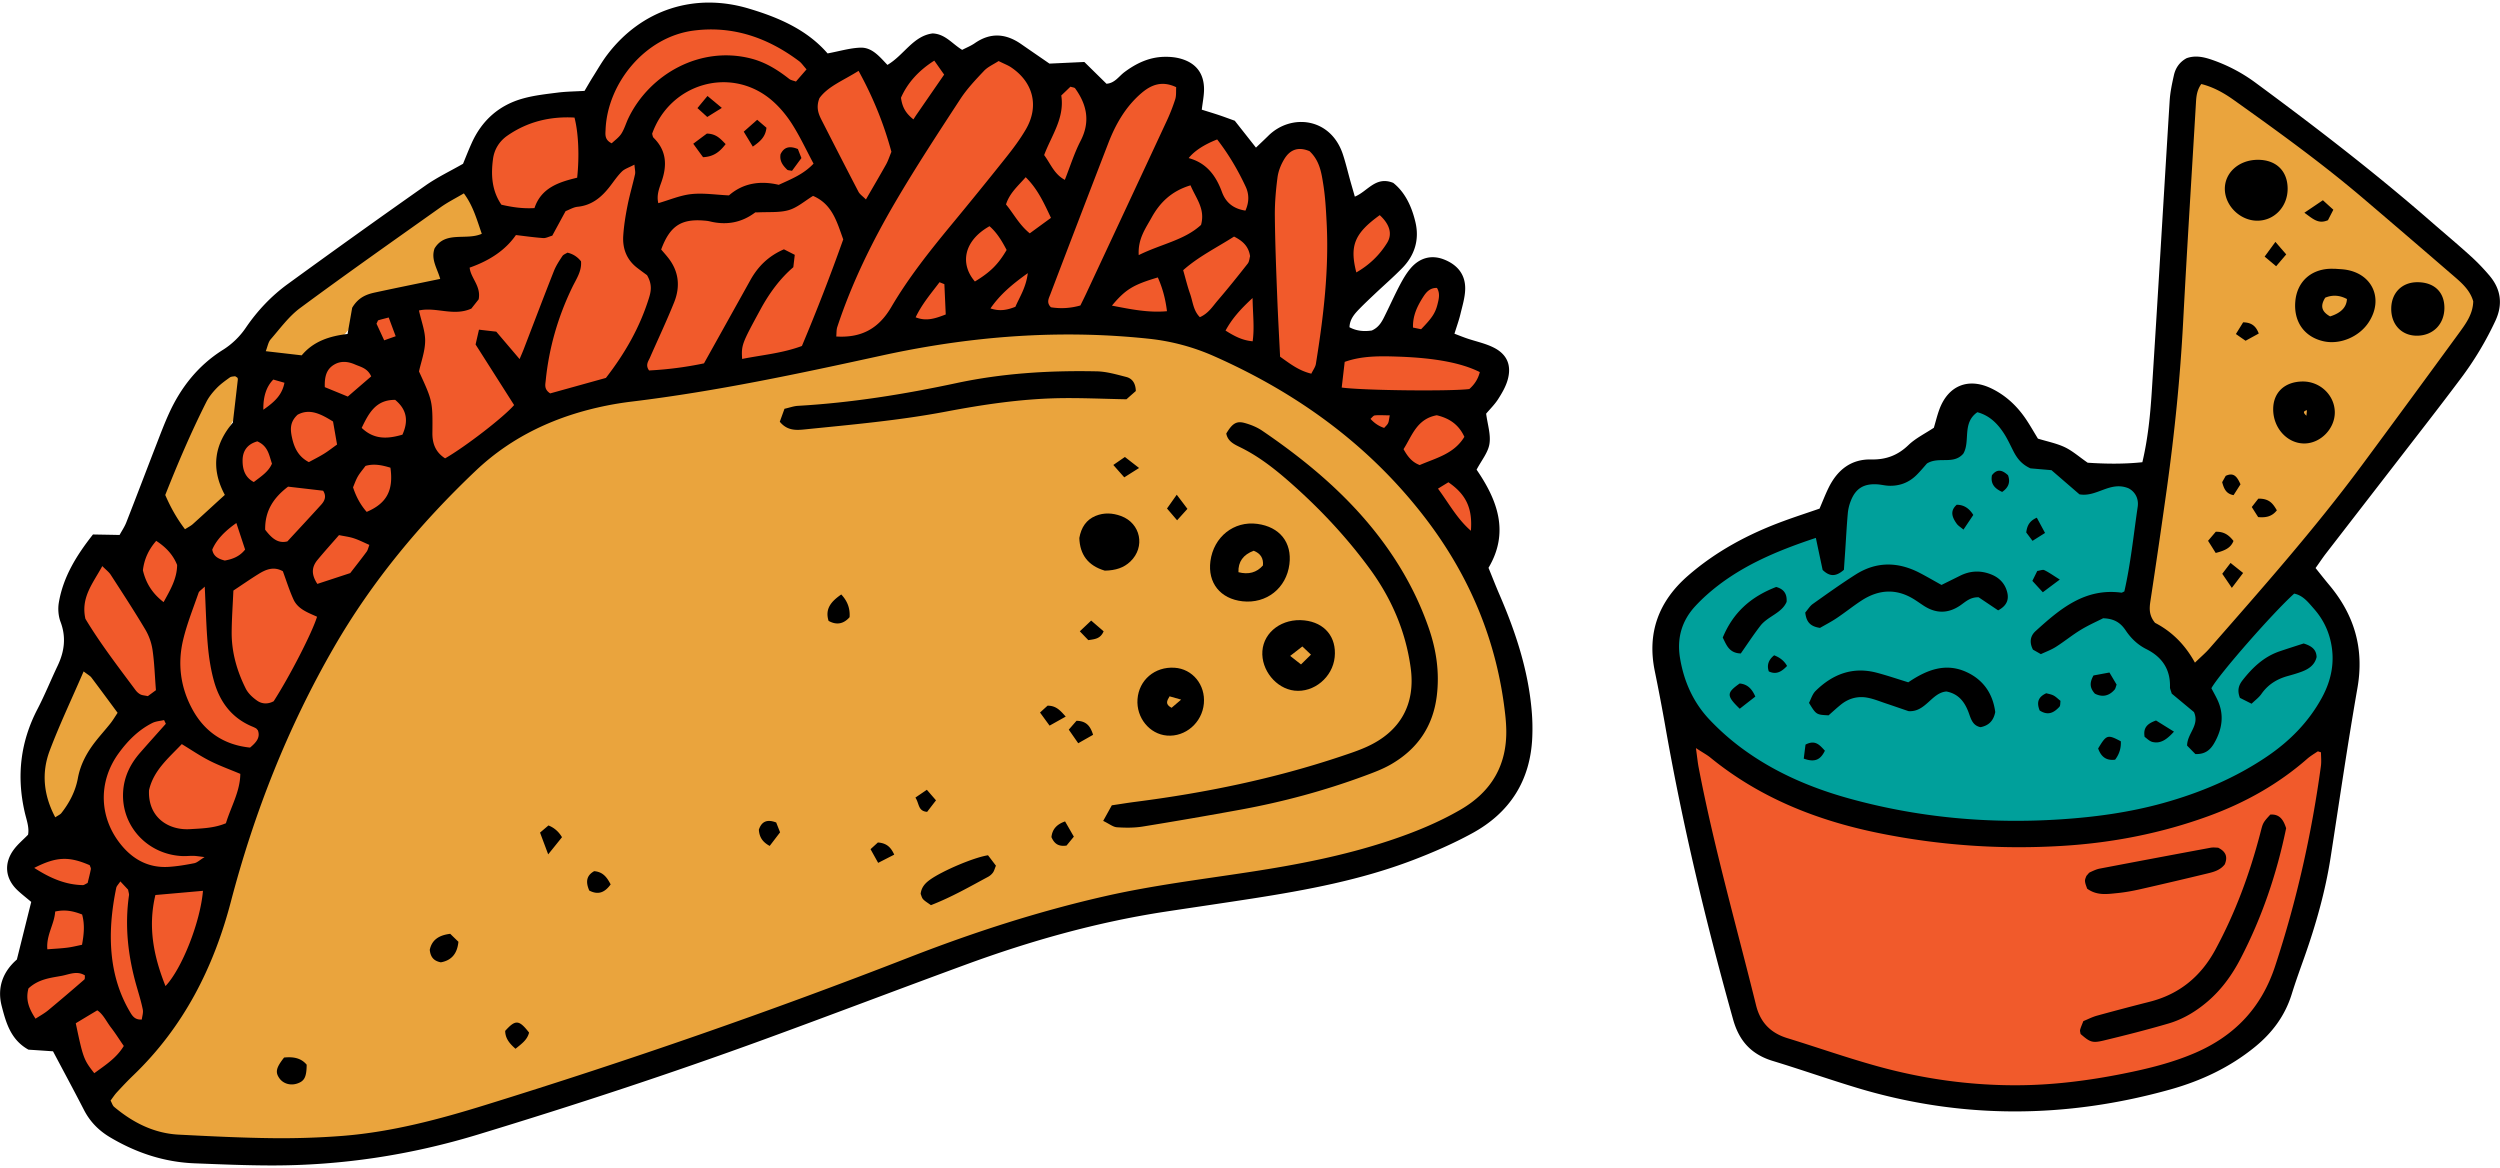 <svg xmlns="http://www.w3.org/2000/svg" aria-labelledby="tacos-and-guac" viewBox="0 0 488 228"><title id="tacos-and-guac">tacos and guac</title><defs><style>      .c{fill:#f15a2b}.d{fill:#eaa43d}    </style></defs><path d="M351.164 104.211c2.449-.845 4.78-2.336 6.235-4.479.858-1.263 1.314-2.775 2.25-3.98 2.498-3.218 7.255-3.167 11.12-4.452a15.214 15.214 0 008.41-6.975c.771-1.39 1.34-2.924 2.42-4.09 2.064-2.225 5.916-2.459 8.234-.498 1.936 1.637 2.655 4.327 4.406 6.161 1.164 1.218 2.71 1.985 4.222 2.727 3.071 1.507 6.193 3.031 9.561 3.628 2.88.51 5.842.324 8.733.758 4.388.657 8.437 2.71 12.262 4.958a112.988 112.988 0 0123.694 18.59c1.366 1.404 2.718 2.876 3.535 4.656 1.338 2.915 1.087 6.306.44 9.448-1.09 5.287-3.325 10.486-7.23 14.214-3.503 3.345-11.293 9.12-15.858 10.74-19.069 6.767-37.91 8.405-58 6-13.11-1.568-27.451-6.06-38-14-7.809-5.877-15-18-10.167-27.205 0 0 5.167-9.794 23.733-16.2z" fill="#00a09b"></path><path class="c" d="M327.433 140.925a387.72 387.72 0 0013.57 55.284c.622 1.915 1.298 3.892 2.68 5.356 1.684 1.782 26.046 13.053 47.915 13.053 14 0 34.77-6.01 40.385-8.513 3.734-1.663 7.769-3.479 9.88-6.979 5.735-9.508 10.71-31.036 12.735-44.508.557-3.704.297-8.204-.418-11.881-7.582 6.88-20.478 12.302-24.582 13.88-13 5-25.59 5.463-34 6-6.708.43-27.747-1.48-32-3-14-5-24.086-10.911-34.261-20.113l-1.904 1.42zM17.931 212.459c-1.833.659-5.03-7.322-6.498-11.496-3.13 2.05-7.47-1.303-7.944-5.015s1.444-7.249 3.022-10.642 2.855-7.425 1.18-10.771c-1.218-2.436-3.955-4.672-3.074-7.25.947-2.767 4.855-2.598 7.51-3.822 6.714-3.094 4.04-14.139 9.233-19.4 1.353-1.37 3.319-2.495 3.51-4.41.166-1.677-1.14-3.089-2.268-4.34a35.47 35.47 0 01-7.987-14.954c-.787-3.107-1.047-6.716.956-9.219s6.028-3.522 9.028-.522c1-3 3.075-10.179 6-9 1.681 1.87 4.318 3.13 6 5 5.415-2.885 8.037-7.032 8.17-13.167.062-2.865-.452-6.144 1.508-8.236 1.076-1.149 2.753-1.708 3.553-3.065 1.617-2.741-1.169-7.166 1.381-9.07.91-.68 2.143-.656 3.278-.672 6.187-.088 12.71-2.6 15.947-7.874.904-1.472 1.562-3.155 2.874-4.278 2.288-1.96 5.669-1.574 8.68-1.631s6.673-1.327 7.052-4.316c.197-1.555-.509-3.458.657-4.506.66-.594 1.642-.594 2.496-.837 3.47-.986 4.21-5.652 3.427-9.174s-2.399-7.19-1.178-10.585c2.451-6.822 12.589-5.513 18.797-9.255 3.72-2.243 5.879-6.305 8.828-9.494 7.613-8.236 21.353-9.898 30.71-3.713 3.562 2.354 6.767 5.778 11.014 6.227 1.576.166 3.25-.092 4.69.572 1.689.779 2.945 2.764 4.798 2.607 1.81-.153 2.707-2.212 4.069-3.413 1.994-1.757 4.974-1.609 7.62-1.359 3.19.301 6.44-2.062 9.629-1.761 4.06.383 6.253 3.61 11 6 4-2 8.698 1.315 11 4 1.502 1.752 7.702-6.217 10-6 4.61.435 4.712 2.694 6.378 7.016.631 1.638 4.102 4.773 4.622 4.984 3.811 1.545 6.073 4.78 8.33 8.219-.412-5.417 7.67-8.054 12.037-4.823s5.422 9.293 5.425 14.726l4.884-4.477c3.284 2.854 6 7.38 4.351 11.407-1.309 3.195-4.799 4.775-7.699 6.65s-5.688 5.23-4.444 8.452c1.421 3.679 7.076 3.65 10.002 1.006s4.002-6.696 5.528-10.332c.637-1.519 1.833-3.252 3.456-2.973 1.74.3 4.079 1.38 4.13 3.145.099 3.442-1.693 8.06-1.594 11.502 3.138-2.41 7.744 1.524 7.931 5.476s-2.04 7.568-3.045 11.395a18.888 18.888 0 00.402 10.856c.804 2.34 2.08 4.56 2.347 7.02s-.92 5.36-3.335 5.9C273.25 92.692 259.45 76.037 240.46 67.78c-15.309-6.656-32.646-7.168-49.217-5.147s-32.748 6.443-49.193 9.313c-18.216 3.18-35.937 6.215-50.451 17.672-6.896 5.443-13.98 11.394-18.71 18.797-9.086 14.22-18.19 28.821-23.096 44.968-5.694 18.735-9.609 33.274-15.152 41.004s-12.12 16.421-16.71 18.072z"></path><path class="d" d="M293.598 123.618c-1.21-3.447-11.525-24.057-16.305-28.642-9.305-8.923-19.237-17.969-31.149-23.25-12.459-5.52-25.546-10.108-48.405-8.95-30.14 4.842-45.428 7.133-67.944 12.3-14.889 3.421-27.197 3.542-41.197 17.542-10 8-25 28-37 56-4.162 10.007-6.137 20.288-9.725 30.516-1.838 5.246-4.278 10.3-6.275 15.484-.495 1.296-14.223 14.398-17 20 4 5 9.523 8.784 16 10 6.477 1.217 29.402.972 33.29-.033 32.71-5.967 50.067-14.32 74.976-21.857 24.062-7.292 38.236-14.257 62.297-21.54 12.283-3.721 29.437-6.57 46.437-9.57 7-1 13.815-3.122 20-5 5.426-1.64 12.246-4.808 17-8 5.355-3.59 6.951-9.656 7.49-16.172.583-7.044-.299-12.56-2.49-18.828zM23.158 137.033c-1.087-1.34-1.865-2.821-2.58-4.382-2.29-5.034-9.597-.89-7.777 4.082a4.602 4.602 0 00-.654 1.244c-2.447 6.833-7.378 12.255-5.001 19.97 1.051 3.42 6.283 4.576 8.076 1.049 2.607-5.105 3.332-11.938 7.936-15.72 1.979-1.623 1.378-4.532 0-6.234v-.01zM47.104 79.978c3.508-4.311-2.209-10.404-6.247-6.233a20.258 20.258 0 00-3.747 5.378 50.294 50.294 0 00-3.667 7.6c-1.714 4.426-3.49 9.443-1.555 14.064 1.502 3.57 6.062 3.579 7.997 1.516 2.306.123 4.542-1.27 4.215-4.197-.574-5.184-1.379-11.1 1.237-15.738a35.81 35.81 0 011.767-2.38v-.01zM94.998 43.723a4.278 4.278 0 01-1.07-2.486c-.406-3.492-4.126-5.687-7.051-3.527a9.05 9.05 0 00-1.44.062c-5.02.626-10.312 4.999-14.633 7.459-2.2 1.252-2.536 3.465-1.794 5.272-1.608-.714-3.623-.582-4.949.82-1.9 1.993-3.87 3.897-5.955 5.67a78.97 78.97 0 00-3.676 2.944c-.645.547-1.025 1.19-1.202 1.879-4.86.528-4.577 8.499.804 8.79 7.97.432 14.395-4.347 16.683-11.347 1.882-.864 3.818-1.429 5.708-1.482 4.852-.123 8.934.52 12.663-3.235.972-.98 1.343-2.258 1.237-3.483 3.738 1.57 7.732-3.58 4.675-7.353v.017zM459.598 33.618c-14-10-16-14-30-20-4.118-3.227-4.048 18.784-4.092 20.953-.309 17.502-1.493 34.977-3.64 52.355-1.026 8.297-3.508 22.378-4.268 30.692-.645 7.115 2.067 7.918 8.076 12.123 1.68 1.173 3.95.52 5.355-.688 9.782-8.446 30.442-36.036 34.57-40.435 7-10 21.818-25.401 19-31 0 0-21.997-21.4-25-24z"></path><path d="M215.332 160.257c.707-1.27 1.157-2.09 1.696-3.06 1.573-.23 3.093-.485 4.613-.68 13.617-1.745 27.013-4.495 40.047-8.851 1.74-.582 3.49-1.155 5.151-1.913 6.54-2.98 9.491-8.306 8.527-15.386-.972-7.133-3.746-13.551-7.988-19.344-4.436-6.057-9.534-11.515-15.145-16.497-3.067-2.724-6.248-5.281-9.95-7.124-1.237-.617-2.616-1.164-2.916-2.777 1.157-1.931 1.962-2.495 3.543-2.072 1.202.326 2.44.82 3.464 1.516 9.87 6.719 18.822 14.416 25.502 24.459 2.907 4.364 5.258 9.01 6.981 13.966 1.511 4.31 2.165 8.729 1.608 13.304-.733 6.049-3.844 10.51-9.084 13.482-1.582.899-3.33 1.542-5.045 2.177-7.829 2.892-15.87 5.06-24.08 6.569a949.724 949.724 0 01-19.192 3.315c-1.653.265-3.376.256-5.046.14-.75-.052-1.458-.651-2.677-1.242l-.009.018zM221.703 76.337c-.583.512-1.29 1.129-1.82 1.605-4.657-.088-9.03-.3-13.388-.212-7.352.159-14.606 1.243-21.817 2.61-9.154 1.737-18.424 2.548-27.684 3.491-1.732.177-3.376.194-4.78-1.507.291-.811.61-1.667.918-2.53 1-.221 1.803-.53 2.625-.574 10.444-.6 20.748-2.257 30.954-4.443 9.03-1.931 18.15-2.478 27.331-2.293 1.935.035 3.88.609 5.78 1.093 1.192.3 1.854 1.226 1.89 2.769l-.009-.009z"></path><path d="M251.694 110.123c-.584 4.69-4.48 7.768-9.164 7.248-4.33-.485-6.813-3.597-6.256-7.838.636-4.744 4.577-7.883 9.146-7.274 4.383.582 6.804 3.623 6.274 7.864zm-9.95 1.57c1.967.51 3.561.073 4.78-1.314.142-1.393-.468-2.354-1.802-2.874-2.056.764-3.049 2.157-2.978 4.179v.009zM254.61 121.1c3.976.424 6.318 3.263 5.92 7.177-.398 3.924-4.047 6.966-7.856 6.534-3.587-.406-6.52-4.03-6.256-7.724.274-3.782 3.915-6.445 8.192-5.987zm1.29 6.684c-.592-.565-1.06-1.005-1.679-1.596-.804.626-1.485 1.155-2.377 1.843l2.112 1.666 1.944-1.913zM234.993 137.342c-.345 3.72-3.588 6.533-7.193 6.242-3.41-.273-6.026-3.492-5.76-7.098.273-3.747 3.374-6.383 7.21-6.145 3.525.21 6.08 3.333 5.743 7zm-6.698-1.411c-.557.908-.866 1.56.397 2.23.46-.387.981-.837 1.865-1.595-1.052-.3-1.626-.46-2.262-.644v.009zM215.668 111.393c-3.332-.978-4.878-3.191-4.984-6.374.371-2.081 1.361-3.571 3.19-4.321 1.617-.661 3.296-.582 4.948.027 3.844 1.41 4.798 6.048 1.821 8.887-1.29 1.226-2.855 1.728-4.975 1.78z"></path><path d="M10.327 205.214c-1.829-.124-3.358-.23-4.771-.318-3.464-1.922-4.383-5.263-5.223-8.508-.927-3.571.204-6.692 2.96-9.09.955-3.818 1.865-7.495 2.802-11.242-.999-.846-1.883-1.525-2.687-2.283-2.412-2.284-2.704-5.291-.68-7.98.751-1.005 1.74-1.825 2.748-2.856.274-1.446-.318-2.928-.654-4.41-1.608-7.017-.848-13.691 2.492-20.11 1.432-2.751 2.59-5.634 3.923-8.43 1.335-2.794 1.715-5.58.584-8.587-.425-1.128-.54-2.521-.345-3.721.857-5.15 3.543-9.372 6.672-13.348 1.9.035 3.428.06 5.195.097.407-.76.963-1.561 1.308-2.443 2.006-5.114 3.95-10.254 5.938-15.377.76-1.966 1.511-3.95 2.386-5.872 2.324-5.122 5.7-9.39 10.507-12.423a15.155 15.155 0 004.524-4.373c2.244-3.289 4.975-6.18 8.182-8.508 8.907-6.48 17.859-12.89 26.872-19.221 2.297-1.613 4.869-2.83 7.325-4.241.548-1.331 1.06-2.645 1.635-3.923 2.006-4.532 5.4-7.557 10.18-8.853 2.164-.59 4.426-.837 6.662-1.12 1.67-.211 3.358-.22 5.24-.334.557-.935 1.105-1.905 1.697-2.84.901-1.428 1.74-2.91 2.765-4.25 6.663-8.763 16.993-12.131 27.544-8.992 5.885 1.745 11.425 4.143 15.437 8.772 2.324-.432 4.365-1.058 6.424-1.128 2.262-.07 3.711 1.745 5.257 3.368 3.226-1.887 5.02-5.67 8.837-6.146 2.483.124 3.791 2.028 5.752 3.21.778-.406 1.688-.767 2.466-1.305 3.075-2.134 6.07-1.896 9.048.176 1.847 1.288 3.712 2.557 5.523 3.81 2.333-.107 4.551-.212 6.813-.318 1.537 1.516 2.934 2.883 4.321 4.25 1.617-.106 2.403-1.446 3.5-2.266 2.323-1.737 4.841-2.928 7.775-2.99 1.114-.026 2.271.08 3.332.397 2.933.873 4.435 2.901 4.435 5.943 0 1.243-.265 2.495-.44 3.976 1.227.388 2.27.697 3.295 1.04.936.31 1.864.662 3.145 1.12 1.202 1.526 2.581 3.272 4.136 5.247.848-.812 1.634-1.543 2.394-2.293 4.427-4.408 12.186-3.606 14.572 3.606.574 1.737.99 3.527 1.484 5.29.265.935.54 1.87.848 2.963 2.501-1.005 4.056-4.082 7.503-2.68 2.332 1.851 3.631 4.673 4.338 7.714.787 3.377-.159 6.454-2.615 8.94-1.679 1.711-3.49 3.29-5.24 4.938-1.025.97-2.059 1.94-3.04 2.945-.98 1.005-1.935 2.054-1.988 3.641 1.44.776 2.942.847 4.356.635 1.555-.688 2.112-2.01 2.731-3.27.936-1.897 1.802-3.827 2.792-5.697.592-1.11 1.246-2.23 2.06-3.183 1.801-2.098 4.1-2.644 6.476-1.728 2.633 1.023 4.215 2.919 4.171 5.758-.027 1.657-.548 3.315-.937 4.946-.292 1.208-.725 2.39-1.158 3.8.955.362 1.688.662 2.44.917 1.731.59 3.57.961 5.186 1.772 2.66 1.323 3.57 3.5 2.748 6.357-.38 1.323-1.113 2.575-1.864 3.748-.68 1.049-1.599 1.948-2.324 2.812.265 2.08.937 4.065.645 5.899-.265 1.693-1.555 3.218-2.51 5.034 4.03 5.881 6.47 12.185 2.324 19.16.787 1.922 1.441 3.614 2.165 5.28 3.146 7.284 5.611 14.76 6.274 22.722.142 1.675.177 3.377.106 5.06-.353 8.483-4.39 14.769-11.779 18.78-3.702 2.02-7.617 3.722-11.567 5.229-10.082 3.845-20.633 5.82-31.254 7.477-5.717.89-11.452 1.719-17.169 2.592-13.317 2.046-26.209 5.687-38.827 10.316-13.122 4.814-26.183 9.796-39.314 14.592-18.44 6.736-37.086 12.855-55.872 18.568-13.193 4.02-26.695 6.075-40.489 6.04-4.94-.01-9.887-.22-14.827-.414-5.912-.23-11.355-2.028-16.436-5.035-2.262-1.331-3.994-3.077-5.187-5.413-1.935-3.756-3.94-7.477-6.044-11.445l-.009.027zm11.258 9.619c.274.502.389.97.69 1.225 3.649 3.06 7.758 5.167 12.6 5.423 6.07.308 12.141.617 18.212.688 4.657.052 9.322-.09 13.961-.46 9.482-.766 18.636-3.208 27.685-6.012 27.94-8.65 55.554-18.225 82.797-28.84 12.388-4.823 24.998-8.914 37.97-11.876 9.375-2.143 18.91-3.307 28.4-4.762 9.225-1.41 18.371-3.165 27.252-6.11 4.833-1.604 9.543-3.51 13.961-6.075 6.027-3.5 9.075-8.693 8.907-15.694a32.542 32.542 0 00-.212-2.945c-1.59-14.23-6.919-26.962-15.614-38.3-10.904-14.213-24.954-24.37-41.248-31.583a42.191 42.191 0 00-12.645-3.385 148.032 148.032 0 00-13.113-.811c-13.193-.23-26.2 1.27-39.093 4.09-16.135 3.527-32.297 6.984-48.724 8.976a64.691 64.691 0 00-5.019.803c-9.623 1.948-18.3 5.89-25.457 12.67-10.798 10.245-20.27 21.6-27.729 34.536-9.004 15.614-15.543 32.225-20.103 49.63-3.393 12.943-9.26 24.476-19.016 33.857-1.122 1.075-2.182 2.204-3.243 3.35-.46.503-.83 1.085-1.228 1.614l.009-.01zM126.305 53.72c-.53-.388-1.202-.881-1.873-1.393-2.094-1.587-2.934-3.773-2.775-6.295.124-1.957.442-3.924.822-5.846.406-2.072 1.016-4.1 1.476-6.163.106-.458-.045-.97-.115-1.886-1.078.573-1.918.82-2.457 1.357-.892.882-1.599 1.958-2.377 2.954-1.608 2.063-3.49 3.641-6.265 3.915-.804.08-1.564.555-2.34.855-.903 1.657-1.76 3.245-2.599 4.787-.698.194-1.246.512-1.768.468-1.81-.132-3.605-.388-5.328-.59-1.944 2.815-4.954 4.934-9.03 6.356.194 2.054 2.27 3.597 1.758 6.19-.398.51-.999 1.26-1.423 1.807-3.49 1.57-6.866-.37-10.232.37.477 2.16 1.237 4.065 1.21 5.96-.026 2.055-.804 4.092-1.202 5.943 2.642 5.766 2.678 5.766 2.616 11.991-.027 2.151.672 3.818 2.483 4.973 3.87-2.213 11.434-8.032 13.467-10.404l-7.52-11.824c.194-.855.406-1.763.663-2.891l3.375.387c1.494 1.764 2.934 3.448 4.551 5.352.353-.837.574-1.331.77-1.834 1.97-5.122 3.913-10.254 5.928-15.35.406-1.031 1.034-1.984 1.652-2.918.212-.318.681-.467.99-.67 1.066.24 1.95.805 2.651 1.693.168 1.93-.937 3.465-1.723 5.096-2.784 5.766-4.533 11.814-5.17 18.18-.079.794-.353 1.702.875 2.504 3.526-.978 7.3-2.028 10.878-3.024 3.773-4.867 6.592-9.857 8.35-15.43.433-1.366.778-2.724-.327-4.628l.01.008zm11.116 17.202c3.181-5.696 6.124-10.986 9.066-16.267 1.485-2.663 3.535-4.69 6.54-5.987.671.344 1.37.697 2.111 1.076l-.282 2.416c-2.616 2.24-4.684 5.07-6.38 8.182-3.659 6.736-3.773 6.974-3.614 9.725 3.852-.776 7.776-1.085 11.672-2.53a390.75 390.75 0 008.068-20.809c-1.246-3.412-2.12-6.868-5.894-8.49-1.617.987-3.066 2.283-4.754 2.777-1.82.53-3.86.318-6.459.459.371-.106.053-.097-.159.053-2.678 1.983-5.62 2.468-8.819 1.675-.406-.097-.839-.124-1.264-.159-4.374-.317-6.52 1.146-8.19 5.66.406.477.874.997 1.307 1.543 2.147 2.672 2.465 5.67 1.228 8.756-1.467 3.65-3.154 7.22-4.736 10.827-.318.723-.919 1.437-.159 2.486a69.366 69.366 0 0010.701-1.384l.017-.009zm57.517-59.011c-1.052.678-2.12 1.137-2.855 1.913-1.643 1.737-3.313 3.5-4.612 5.484-4.312 6.604-8.642 13.208-12.636 20.014-4.569 7.786-8.545 15.88-11.39 24.485-.195.582-.142 1.234-.204 1.878 5.02.308 8.324-1.631 10.737-5.74 3.35-5.722 7.493-10.924 11.708-16.038a901.863 901.863 0 0010.665-13.137c1.405-1.763 2.766-3.58 3.897-5.52 2.642-4.531 1.45-9.23-2.933-12.14-.575-.38-1.246-.626-2.377-1.19v-.01zm-66.424 27.746c2.165-.626 4.277-1.543 6.46-1.772 2.35-.247 4.762.141 7.316.256 2.846-2.487 6.256-2.883 9.72-2.063 2.474-1.138 4.834-2.055 6.795-4.135-1.422-2.654-2.668-5.352-4.259-7.83-1.13-1.754-2.545-3.43-4.153-4.752-7.944-6.49-19.634-3.015-23.098 6.754.088.264.106.6.283.776 2.553 2.504 2.668 5.404 1.546 8.596-.46 1.305-.999 2.654-.619 4.17h.01zm127.068-10.166c-2.35-.97-3.888-.123-4.922 1.614-.636 1.058-1.13 2.301-1.29 3.518-.327 2.504-.548 5.052-.52 7.574.052 5.21.255 10.412.458 15.623.15 3.924.371 7.847.566 11.806 1.917 1.358 3.65 2.733 6.097 3.315.335-.705.795-1.287.892-1.922 1.485-9.196 2.59-18.418 2.086-27.764-.124-2.39-.257-4.788-.628-7.15-.37-2.346-.707-4.77-2.739-6.631v.018zM210.896 59.62c.371-.758.751-1.508 1.105-2.266 5.24-11.224 10.49-22.44 15.711-33.672a36.595 36.595 0 001.696-4.311c.23-.74.133-1.578.186-2.354-2.766-1.305-4.86-.494-6.813 1.181-3.075 2.645-5.019 6.057-6.45 9.77-3.8 9.848-7.582 19.696-11.338 29.562-.282.732-.76 1.56.151 2.451 1.83.291 3.746.22 5.77-.361h-.018zM85.932 54.453c-.575-2.072-1.865-3.8-1.105-5.96 2.103-3.483 6.15-1.499 9.217-2.857-.981-2.812-1.697-5.475-3.5-7.89-1.59.942-3.11 1.7-4.48 2.67-9.19 6.525-18.415 13.006-27.472 19.706-2.218 1.64-3.915 4.003-5.762 6.12-.477.555-.6 1.419-.954 2.31l7.016.81c2.333-2.794 5.532-3.773 8.952-4.17.362-2.028.671-3.809.9-5.114 1.211-2.045 2.802-2.627 4.481-2.989 4.109-.89 8.236-1.719 12.69-2.645l.017.01zm-40.374 60.828c-.124 2.839-.318 5.502-.336 8.165-.017 3.87 1.025 7.52 2.74 10.95.468.944 1.36 1.772 2.253 2.39.954.66 2.12.687 3.208.097 3.11-4.832 7.528-13.411 8.465-16.497-1.75-.802-3.73-1.463-4.604-3.385-.804-1.764-1.387-3.642-2.068-5.493-1.776-.997-3.313-.362-4.78.555-1.546.96-3.049 2.002-4.869 3.209l-.009.009zM157.445 13.55c-.68-.766-.999-1.26-1.44-1.595-6.107-4.585-12.92-6.974-20.59-5.987-9.543 1.226-16.833 10.325-17.204 19.3-.035.917-.256 2.002 1.193 2.707.592-.573 1.405-1.129 1.891-1.887.601-.934.901-2.063 1.396-3.077 4.135-8.535 14.023-14.16 23.973-11.568 2.81.732 5.161 2.213 7.396 3.968.31.247.76.309 1.308.511.62-.714 1.237-1.42 2.068-2.38l.01.009zM97.88 39.959c2.094.485 4.152.794 6.45.661 1.325-4.011 4.86-5.096 8.333-5.933.45-4.215.256-8.747-.522-11.736-4.718-.264-9.128.776-13.086 3.518-1.573 1.085-2.572 2.68-2.819 4.559-.415 3.103-.256 6.163 1.644 8.94v-.009zM29.087 154.27c-.22 5.369 3.88 7.829 7.98 7.582 2.376-.141 4.744-.194 7.033-1.155.99-3.253 2.766-6.181 2.81-9.637-2.12-.89-4.109-1.604-5.982-2.557-1.847-.934-3.57-2.116-5.443-3.253-2.687 2.813-5.532 5.175-6.398 9.01v.01zM167.59 13.834c-3.075 1.93-6.009 3.05-7.635 5.325-.733 1.887-.15 3.165.495 4.426 2.36 4.62 4.72 9.24 7.122 13.843.274.52.84.881 1.458 1.507 1.432-2.486 2.713-4.655 3.941-6.85.398-.723.654-1.535 1.034-2.451-1.449-5.361-3.508-10.519-6.406-15.792l-.009-.008zM43.888 96.607c-2.934-5.458-1.82-10.13 1.564-14.107.354-3.033.663-5.687.963-8.332.018-.133.01-.3-.053-.406-.07-.106-.22-.159-.468-.326-.274.062-.733.035-1.025.238-.91.652-1.838 1.314-2.607 2.116-.769.802-1.502 1.71-1.997 2.698-2.969 5.89-5.558 11.956-8.006 18.136 1.034 2.39 2.236 4.559 3.853 6.684.61-.397 1.113-.635 1.52-.996 1.98-1.781 3.932-3.59 6.265-5.714l-.009.009zm-27.57 34.465c-2.332 5.405-4.692 10.35-6.618 15.456-1.635 4.338-1.202 8.703 1.087 13.014.556-.38.954-.53 1.193-.83 1.581-2.018 2.748-4.257 3.216-6.788.495-2.706 1.75-5.017 3.411-7.15.946-1.217 1.997-2.363 2.951-3.571.495-.626.902-1.323 1.396-2.063-1.776-2.407-3.437-4.664-5.125-6.904-.238-.308-.627-.502-1.502-1.172l-.009.008zm14.121 3.659c-.23-2.892-.3-5.422-.671-7.908a11.043 11.043 0 00-1.406-3.942c-2.156-3.623-4.47-7.16-6.76-10.703-.344-.53-.892-.926-1.634-1.675-1.847 3.394-4.224 6.118-3.296 10.289 2.836 4.726 6.353 9.31 9.8 13.939.247.327.583.635.945.82.353.185.795.194 1.44.335.354-.255.796-.582 1.573-1.155h.009zm9.517-20.217c-.645.635-1.078.864-1.193 1.199-1.06 3.06-2.28 6.084-3.022 9.214-1.113 4.673-.504 9.275 1.811 13.525 2.457 4.523 6.318 6.974 11.258 7.477 1.299-1.076 2.023-2.02 1.529-3.368-.168-.185-.248-.318-.363-.388a6.673 6.673 0 00-.76-.362c-3.95-1.648-6.273-4.752-7.405-8.711-.653-2.283-1.024-4.682-1.237-7.053-.327-3.633-.397-7.292-.61-11.542l-.008.009zm221.953-38.865c4.321.59 21.42.75 24.901.29 1.048-.916 1.732-2.018 2.05-3.305-3.499-1.764-8.642-2.778-16.038-3.025-3.482-.114-6.99-.167-10.339 1.032l-.583 5.017.01-.009zM32.374 141.291c-.115-.247-.23-.485-.344-.732-.77.177-1.6.22-2.29.565-2.703 1.357-4.788 3.456-6.556 5.88-4.17 5.705-3.861 12.935.77 18.278 2.358 2.716 5.319 4.153 8.95 3.932 1.68-.106 3.358-.388 5.01-.714.575-.115 1.07-.617 2.024-1.2-1.087-.122-1.635-.228-2.182-.237-.707-.018-1.414.07-2.121.044-6.813-.282-11.991-5.854-11.602-12.52.167-2.927 1.378-5.431 3.287-7.618 1.661-1.904 3.358-3.782 5.036-5.67l.018-.008zm7.246 32.596c-3.252.29-6.159.547-9.287.82-1.502 6.269-.327 12.009 1.97 17.775 3.182-3.342 6.796-12.441 7.317-18.595zM240.878 46.183c-3.428 2.186-6.954 3.915-9.923 6.56.477 1.666.84 3.174 1.352 4.62.54 1.516.618 3.27 1.908 4.55 1.68-.741 2.501-2.117 3.482-3.263 2.015-2.345 3.95-4.761 5.86-7.195.317-.405.334-1.049.458-1.446-.283-1.834-1.299-2.91-3.119-3.826h-.018zm-8.492-10.007c-3.773 1.137-6.008 3.42-7.608 6.313-1.149 2.09-2.686 4.126-2.5 7.309 4.365-2.17 8.915-2.9 12.167-5.899.857-3.156-.98-5.14-2.059-7.732v.009zM27.682 198.998c.07-.626.318-1.314.194-1.922-.3-1.508-.76-2.98-1.184-4.462-1.687-5.854-2.386-11.788-1.51-17.863.035-.255-.08-.546-.177-1.084l-1.511-1.614c-.39.59-.734.9-.805 1.27-.91 4.417-1.343 8.87-.848 13.366.415 3.792 1.52 7.398 3.464 10.722.495.855.999 1.71 2.386 1.596l-.009-.01zM207.158 18.63c.698 4.417-1.926 7.838-3.34 11.638 1.264 1.72 1.98 3.756 4.038 4.84 1.061-2.68 1.856-5.254 3.075-7.608 1.927-3.73 1.246-7.045-1.06-10.245-.132-.186-.504-.194-.919-.335-.433.414-.919.89-1.785 1.71h-.009zM51.761 103.405c1.282 1.657 2.475 2.742 4.339 2.275 2.27-2.46 4.462-4.806 6.61-7.178.68-.758 1.06-1.64.362-2.715l-6.84-.794c-2.871 2.187-4.533 4.744-4.47 8.412zm228.722-22.351c-3.94.705-4.85 4.03-6.513 6.621.805 1.446 1.644 2.53 3.155 3.104 3.164-1.376 6.698-2.16 8.722-5.51-1.034-2.24-2.722-3.563-5.364-4.206v-.01zM14.79 199.738c1.431 6.807 1.564 7.142 3.614 9.752 2.094-1.543 4.32-2.927 5.761-5.317-.884-1.278-1.626-2.468-2.483-3.58-.91-1.181-1.546-2.636-2.695-3.376-1.564.934-2.88 1.728-4.197 2.52zM243.105 41.122c.77-1.737.716-3.262.044-4.7-1.529-3.28-3.367-6.383-5.558-9.204-2.574 1.017-4.43 2.23-5.567 3.641 3.508.943 5.337 3.447 6.504 6.63.724 1.967 2.12 3.245 4.577 3.624v.009zM65.007 82.279c-2.342-1.454-4.542-2.618-6.919-1.322-1.564 1.446-1.422 2.936-1.078 4.514.442 2.001 1.264 3.686 3.278 4.735 1.017-.556 2.015-1.05 2.952-1.631.822-.503 1.582-1.111 2.554-1.8-.274-1.56-.53-3.05-.787-4.504v.008zm-3.057 31.697c2.288-.75 4.41-1.446 6.415-2.107 1.158-1.5 2.2-2.812 3.199-4.17.238-.327.318-.76.539-1.332-1.043-.45-2.015-.961-3.049-1.296-.91-.3-1.882-.405-2.88-.617-1.45 1.666-2.855 3.218-4.189 4.832-1.07 1.296-1.334 2.715-.044 4.682l.009.008zm128.357-59.03c3.005-1.824 4.533-3.332 6.186-6.153-.875-1.667-1.847-3.342-3.34-4.638-5.028 2.83-5.824 7.336-2.855 10.792h.01zM5.556 192.942c-.619 2.283.159 4.029 1.378 5.907.866-.564 1.715-1.023 2.448-1.622a388.96 388.96 0 007.078-6.022c.15-.133.08-.521.115-.803-1.529-.97-3.075-.194-4.533.08-2.183.405-4.507.617-6.486 2.46zm66.017-93.02c3.896-1.657 5.266-4.17 4.639-8.63-1.573-.468-3.173-.847-4.87-.345-.52.714-1.086 1.35-1.501 2.072-.407.714-.672 1.508-.928 2.107.618 1.893 1.508 3.492 2.668 4.797h-.009zm-36.998 10.36c-.805-2.018-2.21-3.49-4.083-4.707-1.493 1.719-2.342 3.57-2.598 5.74.583 2.504 1.838 4.532 4.038 6.216 1.344-2.434 2.616-4.594 2.643-7.248zm170.577-67.748c-1.396-2.972-2.633-5.687-4.939-7.944-1.51 1.728-3.128 3.077-3.844 5.316 1.502 1.808 2.554 3.95 4.64 5.643a3122.16 3122.16 0 014.143-3.024v.009zm59.602 10.642c2.554-1.464 4.542-3.395 6.018-5.784 1.087-1.764.442-3.668-1.449-5.396-4.905 3.544-5.92 5.934-4.569 11.18zm-186.2 31.67c1.201-2.654.892-4.876-1.415-6.789-3.8-.044-5.169 2.627-6.539 5.466 2.457 2.355 5.117 2.152 7.953 1.323zm105.745-70.28c-.752-1.058-1.282-1.825-1.927-2.733-3.075 1.949-5.24 4.365-6.503 7.248.256 1.825.883 2.989 2.43 4.223.282-.432.503-.785.742-1.12 1.67-2.424 3.34-4.84 5.25-7.609l.008-.009zm32.747 45.09c3.853.75 7.131 1.41 10.745 1.093-.3-2.495-.892-4.584-1.785-6.595-4.789 1.429-6.29 2.31-8.96 5.502zM16.01 184.423c.389-2.107.557-3.976.018-5.916-1.688-.643-3.243-1.022-5.258-.573-.15 2.478-1.776 4.585-1.529 7.37 1.45-.114 2.687-.166 3.906-.325.937-.115 1.865-.353 2.854-.556h.01zm-9.34-15.015c3.208 2.063 6.15 3.298 9.5 3.368.247 0 .494-.211.936-.414.194-.811.442-1.746.627-2.69.044-.237-.141-.52-.22-.784-4.057-1.755-6.487-1.693-10.834.529l-.009-.01zM63.4 75.57c1.652.679 3.04 1.243 4.489 1.842 1.652-1.428 3.119-2.689 4.568-3.94-.707-1.605-2.05-1.843-3.163-2.328-1.326-.582-2.748-.759-4.074.035-1.493.89-1.89 2.319-1.82 4.4v-.01zM50.215 86.159c-2.041.582-2.872 1.966-2.863 3.782 0 1.675.46 3.245 2.191 4.153 1.44-1.111 2.863-2.002 3.544-3.589-.566-1.657-.743-3.43-2.863-4.355l-.01.009zm-4.083 15.94c-2.385 1.664-3.952 3.395-4.7 5.194.23 1.305 1.184 1.808 2.456 2.125 1.45-.264 2.854-.75 3.959-2.142-.54-1.64-1.06-3.21-1.706-5.176h-.008zm198.37-43.925c-2.537 2.336-4.075 4.153-5.276 6.357 1.75 1.102 3.278 1.913 5.293 2.09.371-2.672.044-5.088-.018-8.456v.009zm36.193 37.207c2.21 2.998 3.755 5.917 6.424 8.227.345-4.383-.928-7.09-4.392-9.47-.503.309-1.069.652-2.023 1.243h-.009zm-96.343-39.905c-.319-.132-.637-.256-.955-.388-1.617 2.151-3.393 4.197-4.665 6.85 2.138.856 3.914.195 5.876-.555-.089-2.037-.177-3.967-.265-5.898l.01-.01zm93.047 8.79c2.085-2.142 2.775-3.13 3.208-4.884.256-1.032.54-2.116-.115-3.183-1.423-.027-2.13.89-2.713 1.799-1.113 1.754-2.032 3.606-1.962 5.942.645.132 1.15.238 1.582.326zm-76.77-10.95c-3.023 2.16-5.382 4.126-7.29 6.886 1.811.608 3.27.317 4.868-.318.822-1.913 2.068-3.73 2.421-6.568zm-149.23 26.67c2.2-1.542 3.65-2.847 4.127-5.272-.822-.238-1.556-.44-2.174-.626-1.35 1.358-1.997 3.324-1.944 5.899h-.009zm24.477-18.012c-1.008.265-1.529.388-2.033.547-.088.026-.123.229-.353.66.415.891.919 1.985 1.502 3.254.849-.308 1.44-.511 2.245-.802-.469-1.252-.84-2.248-1.361-3.659zM271.284 81.08c-1.272-.009-2.103-.08-2.925.009-.3.035-.556.432-.839.67.754.847 1.643 1.437 2.668 1.772.248-.29.584-.564.76-.917.168-.335.177-.75.336-1.543v.01z"></path><path d="M181.71 176.682c-.664-.485-1.158-.758-1.52-1.155-.266-.291-.345-.74-.478-1.04.142-1.305.893-2.098 1.83-2.77 2.421-1.727 8.518-4.336 11.32-4.768.476.626 1.033 1.357 1.545 2.036-.247.582-.344 1.014-.574 1.332a2.923 2.923 0 01-.937.828c-3.57 1.914-7.078 3.95-11.187 5.546v-.01zM55.464 206.43c1.643-.158 3.234 0 4.4 1.402-.026 2.443-.45 3.227-1.917 3.695-1.29.405-2.642 0-3.385-1.014-.866-1.2-.689-2.072.893-4.083h.009zM87.884 182.28c.486.477 1.052 1.024 1.6 1.553-.23 2.372-1.396 3.65-3.429 4.012-1.449-.274-2.032-1.103-2.165-2.443.415-1.957 1.812-2.856 3.994-3.121zM165.84 120.475c-1.185 1.34-2.552 1.58-4.1.723-.76-2.407.573-3.836 2.473-5.158 1.228 1.305 1.75 2.768 1.626 4.435zM103.277 201.555c-.344 1.419-1.44 2.186-2.65 3.165-1.193-1.04-1.997-2.045-2.015-3.491 2.023-2.24 2.695-2.187 4.665.335v-.01zM115.03 173.843c-.69-1.57-.654-2.892.954-3.791 1.697.132 2.492 1.19 3.216 2.583-1.06 1.455-2.306 2.169-4.162 1.208h-.008zM207.9 160.336c.566.978 1.105 1.922 1.715 2.98-.592.723-1.087 1.322-1.423 1.737-1.679.255-2.43-.46-2.95-1.65.167-1.533 1.015-2.485 2.667-3.067h-.009zM152.266 162.478l-2.023 2.646c-1.388-.75-2.024-1.72-2.112-3.166.512-1.551 1.537-2.116 3.384-1.41.212.546.46 1.163.76 1.93h-.009zM210.472 145.082c-.672-.961-1.202-1.728-1.847-2.653.592-.68 1.096-1.261 1.511-1.73 1.926.037 2.713 1.05 3.234 2.735-.91.52-1.838 1.04-2.898 1.648zM107.006 166.772c-.733-1.966-1.157-3.077-1.59-4.25.707-.6 1.21-1.023 1.643-1.393 1.108.435 1.988 1.199 2.642 2.293-.67.837-1.422 1.772-2.695 3.35zM208.024 139.88c-1.149.644-2.059 1.156-3.146 1.764-.67-.917-1.2-1.65-1.864-2.557.645-.591 1.131-1.032 1.475-1.34 1.688 0 2.475.943 3.544 2.134h-.009zM171.415 168.43c-.663-1.19-1.043-1.87-1.485-2.672.61-.555 1.087-.987 1.432-1.305 1.635.115 2.51.856 3.19 2.372l-3.137 1.605zM210.781 123.234c.884-.837 1.45-1.366 2.218-2.098.901.785 1.67 1.437 2.43 2.098-.636 1.482-1.732 1.526-2.987 1.72-.424-.432-.866-.9-1.67-1.728l.01.008zM229.77 101.562c-.866-1.014-1.36-1.596-1.97-2.301.627-.882 1.15-1.631 1.9-2.69.777 1.024 1.387 1.826 2.085 2.76-.67.741-1.184 1.306-2.015 2.23zM217.32 90.761c1.034-.714 1.564-1.084 2.262-1.56.901.705 1.732 1.349 2.766 2.151-1.078.679-1.873 1.182-2.89 1.825a439.875 439.875 0 01-2.138-2.416zM178.687 155.689c.928-.635 1.476-1.005 2.236-1.525.618.723 1.131 1.305 1.785 2.063-.663.855-1.229 1.596-1.732 2.248-1.812-.15-1.494-1.578-2.289-2.786zM135.318 28.064a354.59 354.59 0 012.67-1.992c1.872.062 2.641 1.031 3.657 2.054-1.14 1.508-2.359 2.469-4.409 2.557-.495-.67-1.034-1.41-1.909-2.619h-.009zM155.748 29.096c.221.564.415 1.067.69 1.754-.628.847-1.256 1.71-1.839 2.496-.477-.106-.804-.08-.954-.23-.804-.793-1.51-1.648-1.282-3.015.601-1.226 1.556-1.763 3.394-1.005h-.009zM149.615 24.925c-.194 1.834-1.263 2.707-2.668 3.694-.557-.925-1.096-1.807-1.768-2.918.92-.811 1.697-1.499 2.625-2.319.77.662 1.343 1.155 1.811 1.552v-.009zM138.093 18.727c1.095.908 1.793 1.49 2.81 2.337-1.105.687-1.89 1.172-2.846 1.772-.654-.591-1.219-1.111-1.917-1.737.654-.785 1.157-1.402 1.961-2.363l-.008-.009zM355.16 99.314c.671-1.56 1.175-2.874 1.793-4.126 1.697-3.43 4.34-5.59 8.315-5.502 2.863.062 5.17-.794 7.255-2.804 1.396-1.34 3.225-2.23 4.966-3.385.345-1.147.636-2.381 1.07-3.563 1.731-4.699 5.681-6.295 10.205-4.09 2.863 1.393 5.09 3.535 6.831 6.171.777 1.173 1.467 2.398 2.21 3.606 1.766.547 3.595.9 5.23 1.667 1.502.714 2.792 1.869 4.48 3.033 3.296.22 6.928.3 10.674-.097 1.08-4.585 1.53-9.082 1.821-13.56 1.228-19.001 2.324-38.001 3.508-57.002.106-1.675.46-3.341.83-4.99.32-1.42 1.114-2.575 2.484-3.315 1.661-.591 3.278-.256 4.921.308a31.607 31.607 0 018.581 4.523c11.708 8.632 23.24 17.502 34.205 27.068 2.554 2.23 5.161 4.4 7.67 6.675a39.415 39.415 0 013.81 3.958c2.19 2.637 2.544 5.573 1.095 8.703a63.182 63.182 0 01-6.725 11.232 732.394 732.394 0 01-6.415 8.42c-6.645 8.597-13.299 17.193-19.944 25.79-.672.873-1.28 1.799-2.032 2.848.954 1.19 1.811 2.284 2.704 3.35 4.895 5.855 6.812 12.424 5.47 20.068-1.918 10.968-3.518 21.989-5.223 32.993-1.043 6.709-2.89 13.207-5.152 19.6-.848 2.389-1.714 4.778-2.465 7.203-1.308 4.188-3.79 7.512-7.157 10.254-4.896 3.994-10.489 6.622-16.533 8.314-20.368 5.696-40.719 5.82-61.034-.282-5.54-1.666-11.01-3.597-16.54-5.281-4.163-1.261-6.567-3.844-7.76-8.085-5.284-18.877-9.852-37.922-13.237-57.231a404.418 404.418 0 00-2.059-10.8c-1.537-7.486.778-13.622 6.451-18.577 5.496-4.797 11.832-8.174 18.645-10.678 2.244-.83 4.524-1.57 7.025-2.434l.026.018zm-.716 5.687c-7.918 2.628-15.279 5.73-21.402 11.224a33.173 33.173 0 00-2.112 2.08c-2.678 2.893-3.632 6.305-2.987 10.167.76 4.567 2.59 8.667 5.78 12.026a47.771 47.771 0 005.99 5.343c6.407 4.805 13.644 7.927 21.331 10.05 13.485 3.722 27.225 4.957 41.152 4.048 6.768-.44 13.493-1.357 20.058-3.182 7.264-2.02 14.13-4.912 20.386-9.17 4.383-2.99 8.014-6.683 10.577-11.365 1.971-3.606 2.66-7.406 1.635-11.436-.566-2.23-1.635-4.205-3.146-5.925-1.096-1.243-2.13-2.636-3.879-2.988-4.18 3.756-14.792 15.888-16.162 18.47.38.724.795 1.456 1.158 2.214 1.396 2.936.963 5.766-.6 8.49-.735 1.279-1.742 2.223-3.686 2.143-.495-.502-1.14-1.155-1.617-1.65.035-2.432 2.492-3.931 1.343-6.541-1.414-1.172-3.013-2.504-4.339-3.606-.203-.688-.353-.961-.344-1.225.115-3.501-1.538-5.917-4.595-7.451-1.697-.846-2.996-2.098-4.038-3.641-.91-1.35-2.059-2.32-4.419-2.39-1.122.574-2.792 1.305-4.347 2.249-1.688 1.023-3.225 2.292-4.896 3.35-.919.582-1.979.96-2.907 1.402-.707-.405-1.184-.67-1.546-.882-.742-1.445-.513-2.68.512-3.614 4.754-4.312 9.614-8.456 16.754-7.504.115.018.248-.097.575-.238 1.228-5.37 1.793-10.968 2.606-16.523.248-1.675-.583-2.998-1.802-3.615-3.606-1.472-6.186 1.79-9.57 1.182l-5.46-4.717c-1.636-.141-3.032-.256-4.1-.353-1.82-.829-2.696-2.08-3.403-3.5-.575-1.129-1.105-2.293-1.794-3.35-1.255-1.923-2.828-3.483-5.169-4.11-3.04 2.108-1.317 5.687-2.748 8.094-1.936 2.222-4.763.477-7.087 1.914-.557.626-1.273 1.499-2.077 2.292-1.484 1.455-3.305 2.134-5.38 2.054-.699-.026-1.397-.202-2.104-.264-2.704-.212-4.339.74-5.302 3.2a8.74 8.74 0 00-.592 2.452c-.212 2.38-.336 4.779-.495 7.168a925.454 925.454 0 00-.265 3.853c-1.608 1.42-2.828 1.305-4.153.026-.407-1.922-.84-3.95-1.317-6.233l-.017-.018zm-23.399 41.034c.265 1.913.353 2.874.54 3.818 3.003 15.64 7.386 30.947 11.203 46.394.822 3.324 2.82 5.388 6.08 6.393 5.796 1.78 11.531 3.8 17.363 5.422 8.872 2.478 17.93 3.783 27.172 3.783 7.096 0 14.077-.873 21.013-2.258 4.852-.97 9.641-2.133 14.2-4.117 7.653-3.342 12.822-8.791 15.482-16.858 4.206-12.758 7.131-25.772 8.942-39.06.124-.907.018-1.85.018-2.697-.389-.106-.574-.22-.645-.176-.689.458-1.414.89-2.032 1.428-5.7 4.99-12.195 8.614-19.29 11.198-9.217 3.359-18.76 5.219-28.524 5.81a137.145 137.145 0 01-35.814-2.495c-12.062-2.451-23.249-6.877-32.889-14.742-.619-.511-1.352-.891-2.819-1.852v.009zm97.404-16.681c1.237-1.2 2.094-1.914 2.818-2.751 10.215-11.674 20.52-23.286 29.761-35.77 6.292-8.5 12.548-17.026 18.787-25.57 1.396-1.922 2.898-3.844 2.96-6.445-.654-2.301-2.42-3.738-4.127-5.21a3410.93 3410.93 0 00-17.346-14.884c-8.067-6.868-16.647-13.066-25.263-19.203-1.944-1.384-3.994-2.53-6.345-3.121-.892 1.243-.98 2.513-1.05 3.774-.84 14.204-1.742 28.408-2.493 42.62-.565 10.845-1.67 21.628-3.154 32.376a1861.863 1861.863 0 01-3.235 22.157c-.22 1.455-.3 2.795.902 4.25 3.04 1.578 5.717 4.003 7.785 7.768v.009z"></path><path d="M352.385 119.567c.53-.617.901-1.261 1.45-1.658 2.756-1.957 5.513-3.932 8.367-5.748 4.056-2.584 8.262-2.531 12.486-.353 1.378.714 2.713 1.499 4.294 2.372 1.14-.565 2.377-1.173 3.614-1.79 2.015-1.014 4.083-1.076 6.142-.238 1.352.546 2.403 1.516 2.907 2.918.583 1.622.353 3.024-1.608 4.074l-3.809-2.557c-1.67-.044-2.58.908-3.614 1.613-2.368 1.605-4.745 1.587-7.13.018-.593-.388-1.167-.794-1.759-1.173-3.482-2.213-6.955-2.028-10.348.176-1.652 1.076-3.199 2.328-4.833 3.42-1.149.769-2.386 1.403-3.279 1.924-1.926-.291-2.668-1.173-2.88-2.998zM372.505 133.18c3.526-2.38 7.264-3.932 11.47-1.94 3.322 1.57 5.054 4.33 5.496 7.75-.345 1.773-1.325 2.646-2.863 2.954-1.51-.291-1.856-1.534-2.289-2.742-.75-2.081-1.935-3.756-4.374-4.223-2.898.22-4.064 4.082-7.404 3.835-1.458-.494-2.908-1.005-4.366-1.49-1.2-.397-2.377-.89-3.614-1.128-1.882-.362-3.649.097-5.169 1.304-.875.697-1.688 1.464-2.457 2.134-2.385-.123-2.403-.114-3.817-2.433.371-.697.645-1.702 1.29-2.337 3.332-3.28 7.264-4.787 11.956-3.544 2.032.538 4.02 1.217 6.141 1.869v-.01zM449.674 125.606c1.802.556 2.474 1.349 2.527 2.645-.354 1.534-1.493 2.319-2.854 2.839-.919.353-1.874.618-2.819.882-2.112.59-3.844 1.675-5.116 3.509-.46.66-1.158 1.164-1.9 1.887-.893-.45-1.706-.855-2.28-1.146-.583-1.526-.203-2.522.54-3.465 1.943-2.478 4.17-4.585 7.227-5.625 1.591-.538 3.2-1.05 4.675-1.526zM336.285 124.443c1.98-4.762 5.302-7.883 10.427-9.867 1.378.38 2.156 1.226 2.032 2.91-.954 2.222-3.667 2.795-5.116 4.664-1.352 1.746-2.563 3.606-3.826 5.405-2.315-.062-2.819-1.728-3.526-3.112h.01zM424.357 142.817c-1.475 1.623-2.659 2.372-4.179 2.019-.61-.141-1.123-.714-1.547-.996-.318-1.807.54-2.592 2.227-3.201.963.6 2.121 1.323 3.5 2.178zM411.757 131.267a548.766 548.766 0 011.405 2.372c-.177.467-.212.758-.372.952-1.157 1.358-2.518 1.508-3.87.81-1.016-1.128-1.06-2.141-.265-3.552.786-.141 1.803-.335 3.102-.573v-.01zM339.598 138.347c-2.633-2.557-2.597-3.095-.017-4.93 1.484.134 2.394 1.006 3.057 2.558-.99.767-1.926 1.499-3.04 2.372zM409.556 146.106c1.626-2.707 1.838-2.778 4.427-1.402.071 1.328-.3 2.524-1.113 3.588-1.564.194-2.66-.38-3.314-2.186zM385.185 100.522l-1.917 2.857c-.557-.476-1.034-.75-1.317-1.146-.874-1.217-1.387-2.487 0-3.704 1.35 0 2.43.667 3.243 2.002l-.009-.01zM398.14 138.682c-.645-1.623-.257-2.645 1.29-3.36.397.115.954.195 1.422.44.478.248.875.67 1.361 1.05-.07.415 0 .926-.23 1.173-1.007 1.067-2.147 1.799-3.835.706l-.008-.01zM402.072 113.13c-1.396 1.04-2.253 1.685-3.314 2.478-.768-.83-1.378-1.5-2.04-2.222.38-.767.68-1.366.953-1.931.566-.08 1.061-.308 1.37-.167.857.405 1.635.97 3.031 1.843zM390.823 96.025c-1.396-.626-2.315-1.525-1.997-3.253 1.052-1.375 2.085-.97 3.137-.009.521 1.42.044 2.442-1.14 3.262zM352.093 148.08c.141-1.11.247-2.001.345-2.732 1.917-1.006 2.757.088 3.782 1.19-.813 1.666-1.865 2.372-4.127 1.543zM348.833 129.997c-.99 1.032-2.059 1.79-3.562 1.058-.418-1.205-.07-2.251 1.043-3.14 1.155.436 1.994 1.13 2.52 2.082zM396.743 105.566a393.53 393.53 0 00-1.219-1.623c.16-1.366.663-2.274 2.06-2.891.52.96 1.015 1.878 1.607 2.98l-2.448 1.543v-.01zM446.254 161.668c-1.838 8.94-4.727 17.43-8.907 25.472-1.635 3.156-3.685 5.995-6.389 8.323-2.27 1.948-4.816 3.49-7.679 4.329-4.188 1.225-8.42 2.3-12.67 3.324-2.219.529-2.652.3-4.48-1.28-.037-.272-.15-.572-.09-.82.142-.536.38-1.04.628-1.691.866-.353 1.741-.812 2.668-1.067a511.598 511.598 0 0110.215-2.698c5.815-1.464 10.021-4.902 12.866-10.14 3.915-7.221 6.725-14.847 8.792-22.774.513-1.948.416-1.975 1.962-3.641 1.891-.132 2.59 1.137 3.084 2.663zM407.41 173.473c-.125-.414-.372-.925-.416-1.463-.036-.388.203-.794.265-1.023.31-.326.468-.608.698-.714.636-.291 1.281-.61 1.962-.732a4564.856 4564.856 0 0121.596-4.065c.54-.097 1.104-.008 1.458-.008 1.626.802 1.864 1.886 1.308 3.244-.84 1.102-2.068 1.473-3.296 1.764a957.608 957.608 0 01-13.149 3.086c-1.51.343-3.04.626-4.577.775-1.944.194-3.94.52-5.84-.864h-.01zM455.965 52.478c.566.045 1.131.062 1.688.133 5.425.705 7.714 5.73 4.71 10.307-1.865 2.848-5.61 4.417-8.819 3.694-3.756-.846-5.859-3.835-5.496-7.812.336-3.703 2.898-6.136 6.645-6.33.424-.018.848 0 1.272 0v.008zm-1.13 9.285c2.126-.664 3.221-1.796 3.286-3.395-1.378-.732-2.783-.864-4.232-.264-.98 1.552-.787 2.689.954 3.659h-.009zM440.581 43.08c-3.296-.027-6.212-2.866-6.292-6.102-.07-3.235 2.713-5.757 6.398-5.783 3.596-.027 5.86 2.16 5.86 5.651 0 3.518-2.635 6.269-5.975 6.234h.01zM449.444 74.468c3.446-.044 6.3 2.69 6.31 6.031 0 3.165-2.723 5.995-5.85 6.066-3.367.07-6.186-2.971-6.177-6.683 0-3.262 2.235-5.37 5.717-5.414zm.875 5.599c-.849.22-.68.555-.106 1.085.044-.433.07-.732.106-1.085zM471.81 55.089c3.34-.027 5.38 1.922 5.336 5.096-.044 3.112-2.209 5.299-5.284 5.343-3.066.044-5.169-2.196-5.09-5.405.071-2.98 2.094-5.008 5.037-5.034zM432.504 107.937a219.38 219.38 0 00-1.493-2.372c.583-.68 1.078-1.26 1.502-1.763 1.591-.053 2.554.626 3.464 1.79-.539 1.375-1.688 1.887-3.473 2.345zM449.815 41.528c1.52-1.023 2.51-1.693 3.614-2.442a227.84 227.84 0 002.041 1.851c-.433.847-.795 1.543-1.05 2.046-1.874.802-2.855-.203-4.605-1.455zM435.66 114.762c-.717-1.067-1.238-1.825-1.874-2.76.512-.67.972-1.278 1.617-2.116.875.697 1.555 1.243 2.456 1.957-.76 1.005-1.378 1.825-2.209 2.919h.01zM440.828 97.339c2.236-.053 2.916 1.11 3.614 2.275-.945 1.208-2.11 1.464-3.649 1.322-.353-.547-.769-1.208-1.246-1.966l1.281-1.64v.009zM440.908 65.105c-.822.45-1.644.899-2.57 1.41-.602-.414-1.14-.784-1.892-1.313.547-.882 1.007-1.623 1.413-2.284 1.68.026 2.528.776 3.05 2.187zM442.057 50.09c.83-1.138 1.387-1.897 2.103-2.875.751.873 1.352 1.57 2.112 2.442-.654.767-1.229 1.446-1.97 2.31-.76-.635-1.344-1.128-2.245-1.878zM437.347 94.535c-.486.759-.928 1.455-1.352 2.116-1.458-.246-1.882-1.252-2.227-2.53l.69-1.234c1.528-.715 2.2.088 2.89 1.657v-.009z"></path></svg>